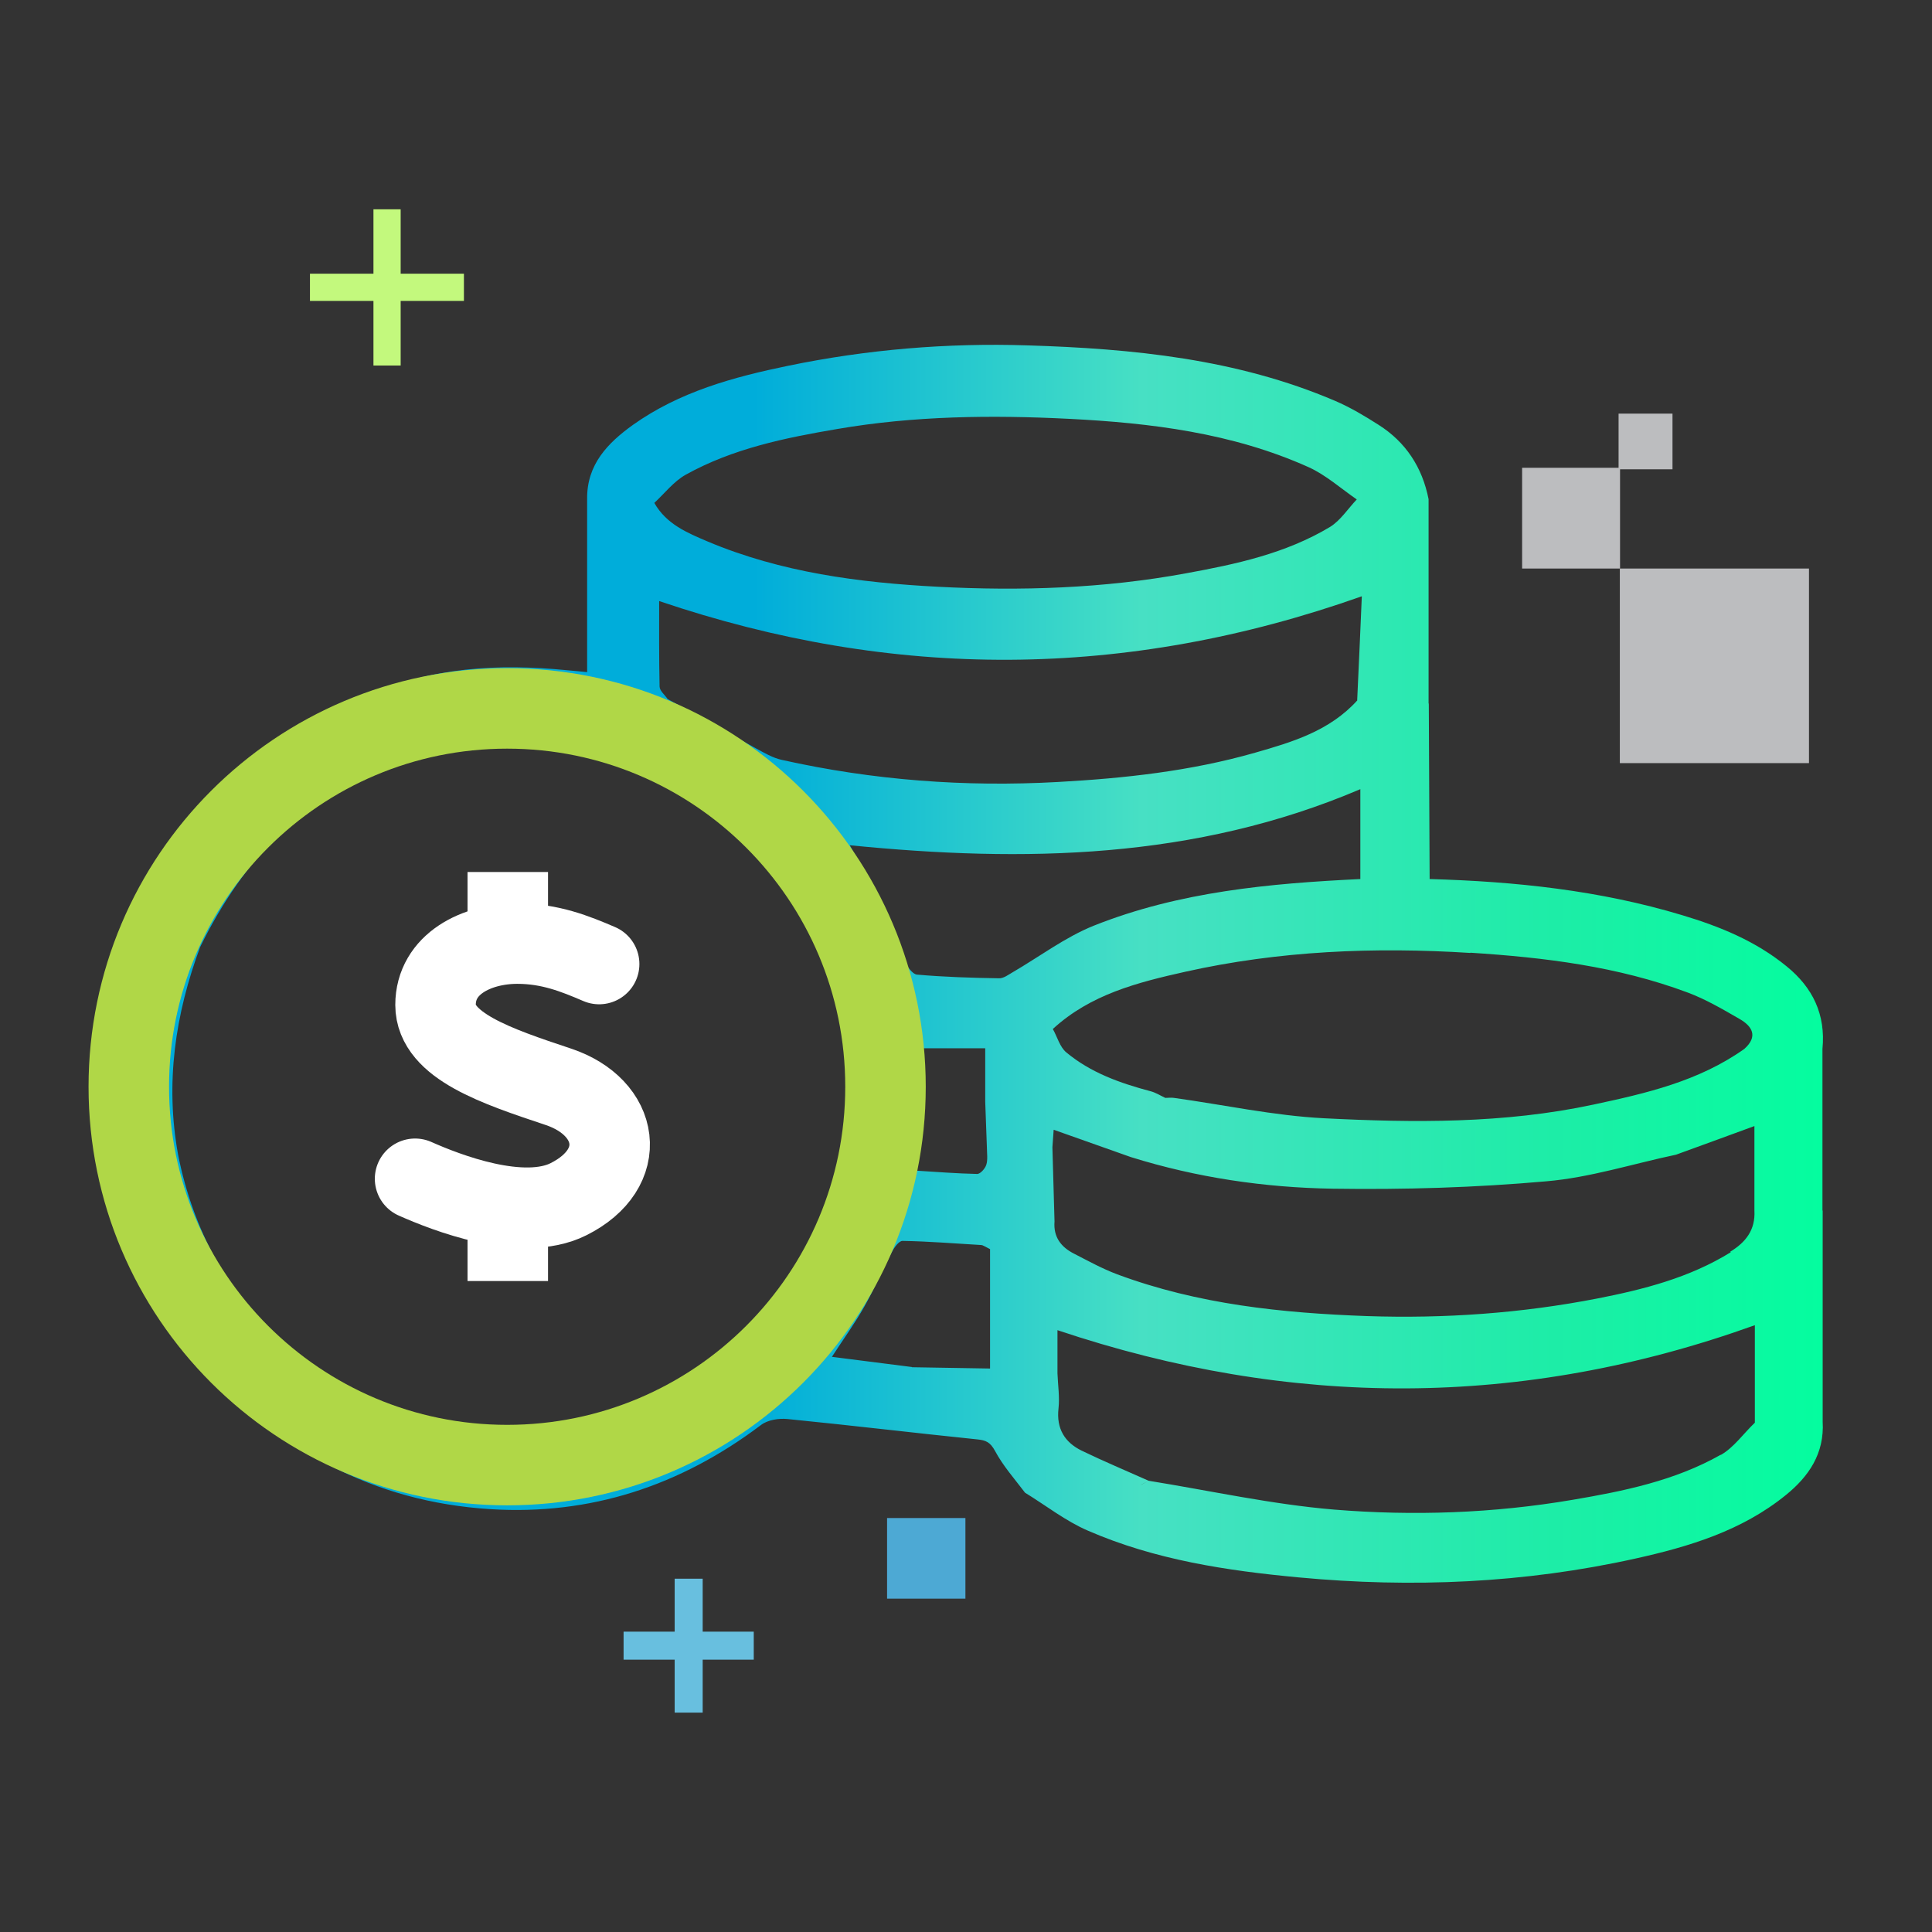 <svg width="120" height="120" viewBox="0 0 120 120" fill="none" xmlns="http://www.w3.org/2000/svg">
<rect x="0" y="0" width="120" height="120" fill="#333333" stroke="none"/>
<path d="M113.196 75.218H109.01C110.409 75.218 111.796 75.218 113.196 75.218C113.196 71.867 113.196 68.502 113.196 65.151C113.405 62.998 112.581 61.329 110.972 60.023C109.049 58.449 106.825 57.547 104.496 56.847C99.368 55.299 94.109 54.748 88.797 54.599C88.784 50.966 88.758 47.332 88.745 43.698C87.267 43.631 85.788 43.564 84.31 43.496C82.583 45.407 80.255 46.094 77.952 46.753C73.949 47.897 69.854 48.341 65.72 48.57C59.938 48.893 54.221 48.463 48.556 47.197C47.993 47.076 47.457 46.753 46.934 46.471C45.102 45.461 43.284 44.438 41.465 43.416C41.295 43.16 40.981 42.918 40.968 42.649C40.929 40.845 40.942 39.028 40.942 37.333C55.477 42.258 69.919 42.231 84.585 37.036C84.493 39.136 84.402 41.316 84.297 43.496C85.775 43.564 87.254 43.631 88.732 43.698C88.732 39.472 88.732 35.233 88.732 31.007C88.34 29.015 87.306 27.454 85.631 26.391C84.768 25.839 83.865 25.301 82.923 24.897C76.814 22.286 70.338 21.654 63.823 21.452C58.826 21.29 53.854 21.707 48.962 22.717C45.56 23.417 42.198 24.332 39.294 26.404C37.763 27.508 36.442 28.84 36.468 30.994C36.468 34.547 36.468 38.1 36.468 41.747C36.089 41.706 35.631 41.666 35.186 41.626C30.947 41.209 26.787 41.437 22.823 43.214C22.457 43.348 22.077 43.443 21.724 43.604C19.16 44.735 16.844 46.269 14.803 48.207C11.768 51.087 9.4 54.452 8.105 58.543L11.114 58.704L8.105 58.543C7.726 59.821 7.242 61.086 6.98 62.392C6.365 65.474 6.156 68.583 6.849 71.692C7.464 76.415 9.309 80.588 12.331 84.194C12.37 84.302 12.383 84.423 12.449 84.49C17.237 90.076 23.202 93.279 30.45 93.736C36.651 94.127 42.25 92.296 47.261 88.514C47.679 88.192 48.373 88.084 48.909 88.138C52.847 88.528 56.759 88.999 60.696 89.403C61.246 89.457 61.508 89.578 61.808 90.129C62.306 91.058 63.025 91.866 63.666 92.713C64.961 93.507 66.191 94.477 67.565 95.069C71.738 96.885 76.186 97.558 80.673 97.976C87.698 98.635 94.671 98.339 101.579 96.805C104.915 96.065 108.185 95.082 110.92 92.862C112.333 91.718 113.327 90.291 113.209 88.299C113.209 83.925 113.209 79.551 113.209 75.164L113.196 75.218ZM107.505 77.775C104.941 79.363 102.089 80.09 99.198 80.655C94.488 81.57 89.713 81.906 84.925 81.745C79.64 81.556 74.407 81.018 69.383 79.147C68.454 78.798 67.578 78.313 66.688 77.856C65.903 77.452 65.419 76.833 65.498 75.864C65.458 74.329 65.406 72.795 65.367 71.261L65.445 70.171L70.234 71.867C70.417 71.786 70.587 71.651 70.77 71.57C70.587 71.651 70.417 71.786 70.234 71.867C74.328 73.145 78.541 73.764 82.779 73.832C87.201 73.899 91.636 73.764 96.032 73.374C98.753 73.145 101.422 72.284 104.104 71.719C105.674 71.153 107.23 70.575 108.97 69.942C108.97 71.745 108.97 73.468 108.97 75.191C109.036 76.402 108.421 77.169 107.466 77.748L107.505 77.775ZM57.164 70.427V65.111H61.194C61.194 66.281 61.194 67.358 61.194 68.435C61.233 69.377 61.259 70.332 61.298 71.274C61.298 71.638 61.364 72.028 61.259 72.351C61.181 72.593 60.88 72.93 60.683 72.916C59.454 72.889 58.224 72.795 56.942 72.714L57.164 70.413V70.427ZM66.256 68.435C67.944 68.435 69.632 68.435 71.319 68.435C69.632 68.435 67.944 68.435 66.256 68.435ZM91.335 59.175C95.94 59.471 100.48 60.023 104.836 61.652C105.948 62.069 107.008 62.688 108.055 63.294C108.826 63.738 109.219 64.37 108.342 65.151C105.517 67.156 102.246 67.91 98.962 68.61C93.428 69.794 87.816 69.74 82.23 69.457C79.116 69.296 76.029 68.623 72.915 68.192C72.745 68.165 72.562 68.192 72.379 68.192C72.065 68.044 71.777 67.856 71.45 67.775C69.579 67.277 67.748 66.631 66.23 65.366C65.825 65.03 65.668 64.397 65.393 63.913C67.735 61.759 70.665 61.019 73.609 60.36C79.444 59.054 85.37 58.812 91.322 59.189L91.335 59.175ZM84.493 49.014V54.599C78.868 54.869 73.255 55.38 67.944 57.493C66.165 58.206 64.569 59.418 62.881 60.4C62.62 60.548 62.332 60.777 62.044 60.763C60.343 60.736 58.642 60.683 56.955 60.535C56.68 60.508 56.353 60.05 56.196 59.714C55.464 58.112 54.77 56.484 54.064 54.869L52.782 52.5C63.614 53.577 74.224 53.388 84.467 49.028L84.493 49.014ZM42.59 29.486C45.521 27.858 48.752 27.198 51.997 26.647C56.772 25.826 61.586 25.772 66.387 26.014C71.476 26.27 76.539 26.889 81.275 29.015C82.348 29.5 83.277 30.334 84.271 31.021C83.721 31.599 83.263 32.326 82.609 32.73C79.849 34.385 76.762 35.045 73.661 35.61C68.559 36.552 63.391 36.714 58.237 36.444C53.37 36.189 48.517 35.556 43.951 33.632C42.682 33.093 41.387 32.555 40.641 31.236C41.282 30.644 41.845 29.904 42.59 29.486V29.486ZM35.539 89.08C29.299 90.143 23.712 88.595 18.715 84.679C18.323 84.369 17.943 84.046 17.551 83.737C16.347 83.817 15.144 83.885 13.94 83.979C15.144 83.885 16.347 83.817 17.551 83.737C14.215 80.399 11.991 76.429 11.062 71.719C10.251 67.277 10.879 62.998 12.435 58.812C13.77 56.093 15.431 53.644 17.59 51.531C25.06 44.25 37.658 43.887 45.39 50.845C46.816 52.123 48.02 53.671 49.328 55.097C50.544 55.03 51.774 54.976 52.991 54.909C51.774 54.976 50.544 55.03 49.328 55.097C50.989 57.722 52.114 60.575 52.808 63.617C52.873 65.878 52.939 68.139 53.004 70.4C52.572 72.136 52.141 73.872 51.709 75.608C50.388 78.582 48.752 81.328 46.358 83.535C45.809 84.046 45.259 84.558 44.697 85.056C41.91 87.034 38.901 88.501 35.526 89.08H35.539ZM44.88 85.096C45.102 85.15 45.325 85.217 45.56 85.244C45.338 85.204 45.115 85.15 44.88 85.096ZM56.641 84.908L51.67 84.275C52.415 83.131 53.109 82.176 53.684 81.153C54.312 80.049 54.809 78.878 55.398 77.761C55.542 77.479 55.843 77.061 56.065 77.075C57.688 77.102 59.31 77.236 60.945 77.331C61.037 77.331 61.141 77.411 61.494 77.586V85.002C59.872 84.975 58.263 84.948 56.641 84.921V84.908ZM106.877 90.358C104.025 91.973 100.846 92.619 97.667 93.158C92.761 93.992 87.79 94.167 82.858 93.763C78.999 93.44 75.179 92.592 71.346 91.973C71.162 92.054 70.992 92.189 70.809 92.242C70.992 92.175 71.162 92.054 71.346 91.973C69.959 91.354 68.546 90.762 67.185 90.103C66.139 89.591 65.602 88.743 65.746 87.478C65.825 86.765 65.707 86.025 65.681 85.298C65.275 85.298 64.883 85.298 64.477 85.298C64.883 85.298 65.275 85.298 65.681 85.298V82.62C80.163 87.478 94.54 87.505 108.997 82.31V88.366C108.29 89.039 107.688 89.914 106.877 90.372V90.358Z" fill="url(#paint0_linear_56079_88284)"/>
<path d="M59.964 94.288H55.098V99.295H59.964V94.288Z" fill="#4DA9D4"/>
<path d="M100.624 29.055H94.541V35.313H100.624V29.055Z" fill="#BCBDBF"/>
<path d="M103.882 25.691H100.533V29.149H103.882V25.691Z" fill="#BCBDBF"/>
<path d="M112.359 35.313H100.611V47.399H112.359V35.313Z" fill="#BCBDBF"/>
<path d="M24.041 13V22.703" stroke="#C3F97D" stroke-width="1.69"/>
<path d="M28.815 17.845H19.252" stroke="#C3F97D" stroke-width="1.69"/>
<path d="M42.775 98.056V106.374" stroke="#68BFDF" stroke-width="1.74"/>
<path d="M46.817 102.215H38.732" stroke="#68BFDF" stroke-width="1.74"/>
<path d="M31.5 91C44.479 91 55 80.479 55 67.5C55 54.521 44.479 44 31.5 44C18.521 44 8 54.521 8 67.5C8 80.479 18.521 91 31.5 91Z" stroke="#B0D747" stroke-width="5" stroke-linecap="square"/>
<path d="M37.214 59.878C35.732 59.243 34.165 58.608 32.133 58.608C29.592 58.608 27.052 59.878 27.052 62.419C27.052 64.959 30.862 66.23 34.673 67.5C38.484 68.77 39.119 72.581 35.308 74.486C32.434 75.924 27.687 74.063 25.781 73.216" stroke="white" stroke-width="5" stroke-linecap="round"/>
<line x1="31.539" y1="57.973" x2="31.539" y2="54.162" stroke="white" stroke-width="5"/>
<line x1="31.539" y1="79.567" x2="31.539" y2="75.757" stroke="white" stroke-width="5"/>
<defs>
<linearGradient id="paint0_linear_56079_88284" x1="37.5" y1="59.865" x2="115.185" y2="59.865" gradientUnits="userSpaceOnUse">
<stop offset="0.12" stop-color="#00ADDA"/>
<stop offset="0.43" stop-color="#47E0C4"/>
<stop offset="0.76" stop-color="#1DEDA7"/>
<stop offset="1" stop-color="#01FF9E"/>
</linearGradient>
</defs>
</svg>
